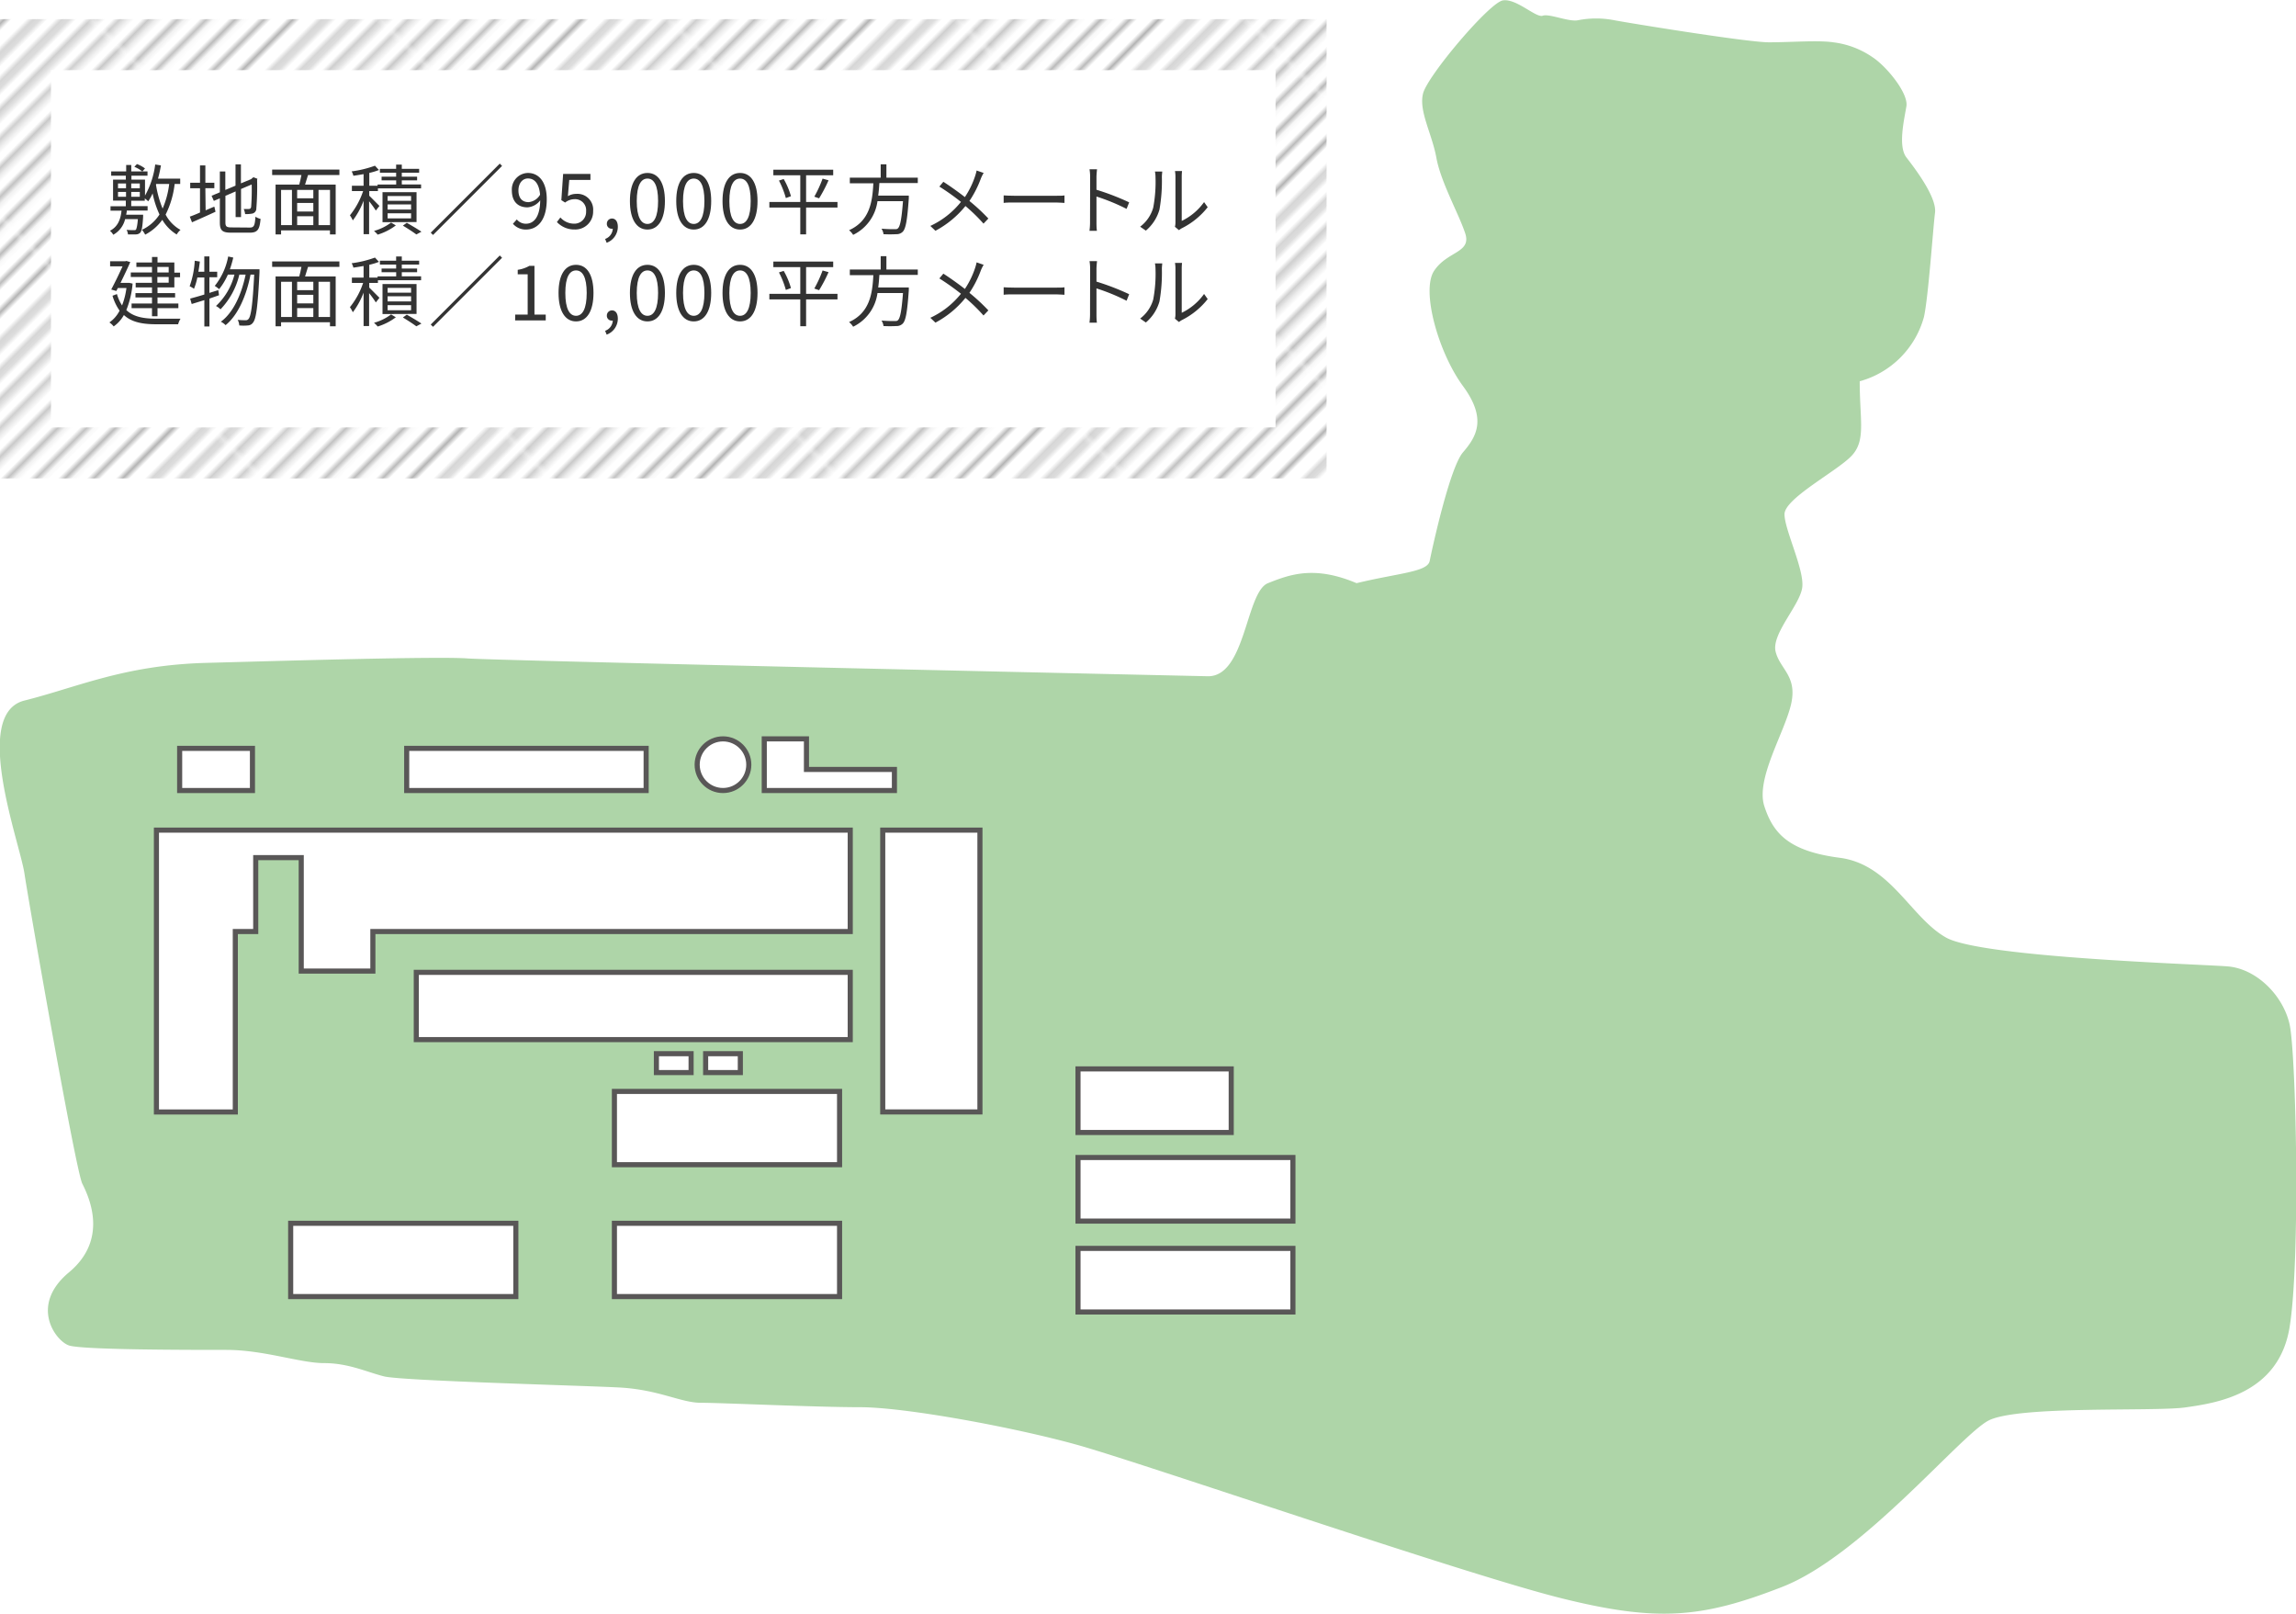 <svg id="レイヤー_1" data-name="レイヤー 1" xmlns="http://www.w3.org/2000/svg" xmlns:xlink="http://www.w3.org/1999/xlink" viewBox="0 0 450 316.22"><defs><style>.cls-1,.cls-2{fill:none;}.cls-2{stroke:#999;stroke-width:0.72px;}.cls-3{fill:url(#新規パターンスウォッチ_9);}.cls-4,.cls-7{fill:#fff;}.cls-5{fill:#333;}.cls-6{fill:#aed5a8;}.cls-7{stroke:#595757;stroke-miterlimit:10;}</style><pattern id="新規パターンスウォッチ_9" data-name="新規パターンスウォッチ 9" width="39.6" height="39.6" patternTransform="translate(-73.34 -257.89) rotate(-45)" patternUnits="userSpaceOnUse" viewBox="0 0 39.6 39.6"><rect class="cls-1" width="39.6" height="39.6"/><line class="cls-2" x1="39.46" y1="37.62" x2="79.34" y2="37.62"/><line class="cls-2" x1="39.46" y1="29.7" x2="79.34" y2="29.7"/><line class="cls-2" x1="39.46" y1="21.78" x2="79.34" y2="21.78"/><line class="cls-2" x1="39.46" y1="13.86" x2="79.34" y2="13.86"/><line class="cls-2" x1="39.46" y1="5.94" x2="79.34" y2="5.94"/><line class="cls-2" x1="39.46" y1="33.66" x2="79.34" y2="33.66"/><line class="cls-2" x1="39.46" y1="25.74" x2="79.34" y2="25.74"/><line class="cls-2" x1="39.46" y1="17.82" x2="79.34" y2="17.82"/><line class="cls-2" x1="39.46" y1="9.9" x2="79.34" y2="9.9"/><line class="cls-2" x1="39.46" y1="1.98" x2="79.34" y2="1.98"/><line class="cls-2" x1="-0.14" y1="37.62" x2="39.74" y2="37.62"/><line class="cls-2" x1="-0.14" y1="29.7" x2="39.74" y2="29.7"/><line class="cls-2" x1="-0.14" y1="21.78" x2="39.74" y2="21.78"/><line class="cls-2" x1="-0.14" y1="13.86" x2="39.74" y2="13.86"/><line class="cls-2" x1="-0.14" y1="5.94" x2="39.74" y2="5.94"/><line class="cls-2" x1="-0.14" y1="33.66" x2="39.74" y2="33.66"/><line class="cls-2" x1="-0.14" y1="25.74" x2="39.74" y2="25.74"/><line class="cls-2" x1="-0.14" y1="17.82" x2="39.74" y2="17.82"/><line class="cls-2" x1="-0.14" y1="9.9" x2="39.74" y2="9.9"/><line class="cls-2" x1="-0.14" y1="1.98" x2="39.74" y2="1.98"/><line class="cls-2" x1="-39.74" y1="37.62" x2="0.14" y2="37.62"/><line class="cls-2" x1="-39.74" y1="29.7" x2="0.14" y2="29.7"/><line class="cls-2" x1="-39.74" y1="21.78" x2="0.14" y2="21.78"/><line class="cls-2" x1="-39.74" y1="13.86" x2="0.14" y2="13.86"/><line class="cls-2" x1="-39.74" y1="5.94" x2="0.14" y2="5.94"/><line class="cls-2" x1="-39.74" y1="33.66" x2="0.14" y2="33.66"/><line class="cls-2" x1="-39.74" y1="25.74" x2="0.14" y2="25.74"/><line class="cls-2" x1="-39.74" y1="17.82" x2="0.14" y2="17.82"/><line class="cls-2" x1="-39.74" y1="9.9" x2="0.14" y2="9.9"/><line class="cls-2" x1="-39.74" y1="1.98" x2="0.14" y2="1.98"/></pattern></defs><rect class="cls-3" y="3.75" width="260" height="90"/><rect class="cls-4" x="10" y="13.75" width="240" height="70"/><path class="cls-5" d="M109.44,298.54a17.84,17.84,0,0,1-1.77,6,7.28,7.28,0,0,0,2.92,3,3.27,3.27,0,0,0-.75.9,8.28,8.28,0,0,1-2.82-2.88,9.58,9.58,0,0,1-3.36,2.91,4.47,4.47,0,0,0-.63-.95,8.23,8.23,0,0,0,3.44-3,18.53,18.53,0,0,1-1.35-4.13,9.47,9.47,0,0,1-.86,1.55,7.24,7.24,0,0,0-.67-.57v.45h-2.66v1.06h3.21v.86h-4.08c0,.28-.07.55-.12.82h3.32s0,.27,0,.42c-.12,2-.27,2.78-.57,3.11a1.2,1.2,0,0,1-.84.33c-.31,0-.93,0-1.56,0a2.18,2.18,0,0,0-.27-.89c.6.06,1.19.06,1.4.06s.34,0,.43-.1.29-.74.38-2.06H99.73a4.75,4.75,0,0,1-2.32,3.06,2.82,2.82,0,0,0-.65-.78c1.58-.81,2.09-2.28,2.27-3.94H96.87v-.86h3V301.8h-2.5v-4.11h2.5v-.77H97v-.84h2.94v-1.26h1v1.26h2.15a6.08,6.08,0,0,0-1.55-.9l.51-.54a5.9,5.9,0,0,1,1.58.86l-.51.58h1v.84h-3.15v.77h2.66v3.13a16.78,16.78,0,0,0,2-6.1l1.12.18a25.77,25.77,0,0,1-.57,2.59h4.35v1.05Zm-11.1.84h1.57v-.94H98.34Zm0,1.67h1.57v-.95H98.34Zm4.27-2.61h-1.68v.94h1.68Zm0,1.66h-1.68v.95h1.68Zm3.17-1.44a20.32,20.32,0,0,0,1.3,4.7,17.14,17.14,0,0,0,1.29-4.82h-2.55Z" transform="translate(-75.21 -262.49)"/><path class="cls-5" d="M115.51,303.7c.56-.24,1.13-.49,1.71-.72l.23,1c-1.59.74-3.29,1.49-4.61,2.07l-.43-1.11c.55-.19,1.27-.48,2-.81v-4.75h-1.92V298.3h1.92v-3.4h1.05v3.4h1.76v1.07h-1.76Zm8.64,3.38c.87,0,1-.41,1.13-2.13a3,3,0,0,0,1,.43c-.18,2-.52,2.7-2.1,2.7h-3.67c-1.7,0-2.21-.4-2.21-2v-4.72l-1.18.49-.44-1,1.62-.68v-4.08h1.07v3.62l2-.84v-4.17h1.06v3.72l2-.83.24-.21.21-.16.78.3-.06.21a53.33,53.33,0,0,1-.15,5.61,1,1,0,0,1-.79,1,6.7,6.7,0,0,1-1.41.1,3.57,3.57,0,0,0-.27-1c.36,0,.84,0,1,0s.38-.06.45-.39a43.94,43.94,0,0,0,.11-4.41l-2.09.88v5.51h-1.06V300l-2,.86v5.19c0,.79.19,1,1.17,1Z" transform="translate(-75.21 -262.49)"/><path class="cls-5" d="M135.58,296.79c-.18.63-.39,1.3-.58,1.87h6v9.77h-1.12v-.8H130.3v.8h-1.08v-9.77h4.64c.16-.57.31-1.26.43-1.87h-5.74v-1.07h13.18v1.07Zm-5.28,9.81h2.13v-6.9H130.3Zm6.32-6.9h-3.17v1.65h3.17Zm0,2.56h-3.17v1.68h3.17Zm-3.17,4.34h3.17v-1.74h-3.17Zm6.44-6.9h-2.25v6.9h2.25Z" transform="translate(-75.21 -262.49)"/><path class="cls-5" d="M148.87,303.75a17.93,17.93,0,0,0-1.32-1.82v6.45h-1.08v-6.55a15.29,15.29,0,0,1-2.11,3.85,6.34,6.34,0,0,0-.57-1,15.1,15.1,0,0,0,2.59-4.75h-2.2v-1.05h2.29v-2.27c-.69.12-1.39.24-2,.32a3.42,3.42,0,0,0-.34-.86,21.1,21.1,0,0,0,4.57-1.11l.78.84a11.77,11.77,0,0,1-1.89.57v2.51h1.62v-.24h3.65v-.81H150v-.72h2.85v-.78h-3.18v-.75h3.18v-.83h1.11v.83h3.4v.75h-3.4v.78h3v.72h-3v.81h3.78v.76h-8.46v.53h-1.7v.91c.47.45,1.7,1.71,2,2Zm3.92,2.91a11.49,11.49,0,0,1-3.56,1.81,5.49,5.49,0,0,0-.72-.73,9.88,9.88,0,0,0,3.35-1.64Zm-2.61-.63v-5.88h6.67V306Zm1-4.19h4.6v-.94h-4.6Zm0,1.71h4.6v-1h-4.6Zm0,1.73h4.6v-1h-4.6Zm3.76.87c1,.57,2.16,1.26,2.87,1.74l-1,.54c-.6-.45-1.68-1.16-2.64-1.73Z" transform="translate(-75.21 -262.49)"/><path class="cls-5" d="M173.61,295l-13.53,13.53-.45-.45,13.53-13.53Z" transform="translate(-75.21 -262.49)"/><path class="cls-5" d="M175.74,306.34l.76-.85a2.29,2.29,0,0,0,1.76.84c1.5,0,2.77-1.17,2.83-4.59a3.41,3.41,0,0,1-2.5,1.38c-1.86,0-3.06-1.13-3.06-3.32a3.22,3.22,0,0,1,3.15-3.42c2.11,0,3.69,1.71,3.69,5.15,0,4.29-1.94,5.94-4.07,5.94A3.32,3.32,0,0,1,175.74,306.34Zm3.07-4.24a2.9,2.9,0,0,0,2.25-1.46c-.18-2.07-1-3.18-2.38-3.18-1.05,0-1.86.93-1.86,2.34S177.48,302.1,178.81,302.1Z" transform="translate(-75.21 -262.49)"/><path class="cls-5" d="M184.36,306l.68-.9a3.61,3.61,0,0,0,2.7,1.22,2.3,2.3,0,0,0,2.34-2.43,2.16,2.16,0,0,0-2.28-2.37,3,3,0,0,0-1.83.66l-.74-.47.35-5.14h5.35v1.17h-4.15l-.27,3.19a3.17,3.17,0,0,1,1.63-.45,3.09,3.09,0,0,1,3.32,3.36,3.5,3.5,0,0,1-3.6,3.62A4.68,4.68,0,0,1,184.36,306Z" transform="translate(-75.21 -262.49)"/><path class="cls-5" d="M193.81,309.31a2.24,2.24,0,0,0,1.5-2,.44.44,0,0,1-.16,0,.94.94,0,0,1-1-1,1,1,0,0,1,1-1c.72,0,1.15.61,1.15,1.62a3.33,3.33,0,0,1-2.19,3.13Z" transform="translate(-75.21 -262.49)"/><path class="cls-5" d="M198.67,301.89c0-3.59,1.31-5.51,3.44-5.51s3.42,1.94,3.42,5.51-1.29,5.58-3.42,5.58S198.67,305.47,198.67,301.89Zm5.52,0c0-3.14-.84-4.41-2.08-4.41s-2.1,1.27-2.1,4.41.84,4.48,2.1,4.48S204.19,305,204.19,301.89Z" transform="translate(-75.21 -262.49)"/><path class="cls-5" d="M207.75,301.89c0-3.59,1.3-5.51,3.43-5.51s3.42,1.94,3.42,5.51-1.29,5.58-3.42,5.58S207.75,305.47,207.75,301.89Zm5.52,0c0-3.14-.84-4.41-2.09-4.41s-2.1,1.27-2.1,4.41.84,4.48,2.1,4.48S213.27,305,213.27,301.89Z" transform="translate(-75.21 -262.49)"/><path class="cls-5" d="M216.82,301.89c0-3.59,1.31-5.51,3.44-5.51s3.42,1.94,3.42,5.51-1.29,5.58-3.42,5.58S216.82,305.47,216.82,301.89Zm5.52,0c0-3.14-.84-4.41-2.08-4.41s-2.1,1.27-2.1,4.41.84,4.48,2.1,4.48S222.34,305,222.34,301.89Z" transform="translate(-75.21 -262.49)"/><path class="cls-5" d="M239.35,303.16H233.2v5.25h-1.14v-5.25H226v-1.09h6.06v-5.24h-5.28v-1.09h11.73v1.09H233.2v5.24h6.15Zm-10.54-5.59a14.39,14.39,0,0,1,1.42,3.37l-1,.36a17.52,17.52,0,0,0-1.35-3.43Zm6,3.46a23.32,23.32,0,0,0,1.62-3.54l1.17.33a28.82,28.82,0,0,1-1.85,3.53Z" transform="translate(-75.21 -262.49)"/><path class="cls-5" d="M247.56,298.36c-.05.81-.11,1.64-.23,2.46h6s0,.36,0,.54c-.3,4.28-.6,5.93-1.18,6.53a1.69,1.69,0,0,1-1.28.49,24.81,24.81,0,0,1-2.5,0,2.53,2.53,0,0,0-.39-1.08c1.06.1,2.13.1,2.5.1s.56,0,.71-.16c.45-.39.73-1.86,1-5.33h-5a8.59,8.59,0,0,1-4.77,6.6,3.79,3.79,0,0,0-.8-.91c4.14-1.86,4.58-5.75,4.76-9.2h-4.61V297.3h6.05v-2.61h1.12v2.61h6.15v1.06Z" transform="translate(-75.21 -262.49)"/><path class="cls-5" d="M267.46,297.45a20.29,20.29,0,0,1-2.25,4.42,37.6,37.6,0,0,1,3.71,3.44l-.95,1a34,34,0,0,0-3.54-3.45,19.12,19.12,0,0,1-5.88,4.85l-1-.95a16.58,16.58,0,0,0,6-4.71,46.93,46.93,0,0,0-4.23-3l.78-.94c1.29.82,3,2.05,4.22,3a17,17,0,0,0,2-4.1,9.5,9.5,0,0,0,.3-1.11l1.38.48A7.36,7.36,0,0,0,267.46,297.45Z" transform="translate(-75.21 -262.49)"/><path class="cls-5" d="M274,300.85h8.22c.75,0,1.29,0,1.62-.07v1.47c-.3,0-.93-.08-1.6-.08H274c-.82,0-1.62,0-2.08.08v-1.47C272.4,300.81,273.19,300.85,274,300.85Z" transform="translate(-75.21 -262.49)"/><path class="cls-5" d="M288.87,297.22a9.51,9.51,0,0,0-.12-1.56h1.47c-.05.47-.11,1.11-.11,1.56v2.45a49,49,0,0,1,6.41,2.47l-.51,1.28a39.41,39.41,0,0,0-5.9-2.42c0,2.25,0,4.52,0,4.95s0,1.28.09,1.77h-1.46a12.36,12.36,0,0,0,.11-1.77Z" transform="translate(-75.21 -262.49)"/><path class="cls-5" d="M301.23,303.19a27,27,0,0,0,.45-6,5.39,5.39,0,0,0-.11-1.09H303c0,.18-.07.63-.07,1.08a32.4,32.4,0,0,1-.47,6.37,8.38,8.38,0,0,1-2.67,4.13l-1.12-.77A7.1,7.1,0,0,0,301.23,303.19Zm4.36,2.93v-9a6.57,6.57,0,0,0-.09-1.11h1.38a10.71,10.71,0,0,0-.06,1.11v8.66a11.53,11.53,0,0,0,4.38-3.69l.71,1a14.91,14.91,0,0,1-5.12,4.15,3.84,3.84,0,0,0-.51.35l-.79-.66A3.58,3.58,0,0,0,305.59,306.12Z" transform="translate(-75.21 -262.49)"/><path class="cls-5" d="M101.2,318.06a17.91,17.91,0,0,1-1.23,5.19c1.46,1.38,3.5,1.69,6,1.69h4.62a4.08,4.08,0,0,0-.47,1.09h-4.18c-2.72,0-4.88-.36-6.45-1.81a6.63,6.63,0,0,1-2,2.23,3.69,3.69,0,0,0-.84-.78,6.25,6.25,0,0,0,2-2.31,9.69,9.69,0,0,1-1.39-2.92l.87-.33a8.26,8.26,0,0,0,1,2.23,14.22,14.22,0,0,0,.86-3.42H98.31l-.3.59-1-.29c.75-1.41,1.62-3.22,2.22-4.54H96.79v-1h3l.18-.06.77.22c-.48,1.14-1.22,2.66-1.91,4.08h1.55l.21,0Zm3.77-1.29h-4.13v-.89H105V314.8h-3.06v-.88H105v-1.08h1.08v1.08h3.3v2h1.12v.89h-1.12v2h-3.3v1.11h3.45v.85h-3.45v1.19h4.09v.91h-4.09v1.59H105v-1.59H101v-.91H105v-1.19h-3.24v-.85H105v-1.11H101.8v-.9H105Zm1.08-.89h2.22V314.8h-2.22Zm2.22.89h-2.22v1.11h2.22Z" transform="translate(-75.21 -262.49)"/><path class="cls-5" d="M116.26,321v5.46h-1V321.3l-2.48.76-.3-1.06c.77-.21,1.73-.47,2.78-.8v-3.34h-1.37a12,12,0,0,1-.66,2.22,4.75,4.75,0,0,0-.85-.5,17.49,17.49,0,0,0,1-5l1,.16c-.08.68-.18,1.37-.29,2h1.16v-3h1v3h1.53v1.08h-1.53v3.06l1.74-.54.15,1Zm9.81-5.75s0,.44,0,.57c-.33,6.8-.66,9.12-1.26,9.87a1.29,1.29,0,0,1-1,.57,8.77,8.77,0,0,1-1.71,0,2.39,2.39,0,0,0-.31-1.09c.67.06,1.27.07,1.57.07a.66.66,0,0,0,.56-.25c.48-.53.81-2.75,1.11-8.69h-.72c-.75,3.93-2.4,7.92-4.89,9.9a3.26,3.26,0,0,0-.93-.67c2.46-1.77,4.08-5.46,4.86-9.23h-1.23a14.69,14.69,0,0,1-3.69,6.8,3.59,3.59,0,0,0-.89-.65,12.66,12.66,0,0,0,3.62-6.15h-1.29a12.51,12.51,0,0,1-1.71,2.85,7.11,7.11,0,0,0-.86-.64,12.92,12.92,0,0,0,2.63-5.76l1,.21a22.58,22.58,0,0,1-.66,2.29Z" transform="translate(-75.21 -262.49)"/><path class="cls-5" d="M135.58,314.79c-.18.63-.39,1.3-.58,1.87h6v9.77h-1.12v-.8H130.3v.8h-1.08v-9.77h4.64c.16-.57.31-1.26.43-1.87h-5.74v-1.07h13.18v1.07Zm-5.28,9.81h2.13v-6.9H130.3Zm6.32-6.9h-3.17v1.65h3.17Zm0,2.56h-3.17v1.68h3.17Zm-3.17,4.34h3.17v-1.74h-3.17Zm6.44-6.9h-2.25v6.9h2.25Z" transform="translate(-75.21 -262.49)"/><path class="cls-5" d="M148.87,321.75a17.93,17.93,0,0,0-1.32-1.82v6.45h-1.08v-6.55a15.29,15.29,0,0,1-2.11,3.85,6.34,6.34,0,0,0-.57-1,15.1,15.1,0,0,0,2.59-4.75h-2.2v-1.05h2.29v-2.27c-.69.12-1.39.24-2,.32a3.42,3.42,0,0,0-.34-.86,21.1,21.1,0,0,0,4.57-1.11l.78.84a11.77,11.77,0,0,1-1.89.57v2.51h1.62v-.24h3.65v-.81H150v-.72h2.85v-.78h-3.18v-.75h3.18v-.83h1.11v.83h3.4v.75h-3.4v.78h3v.72h-3v.81h3.78v.76h-8.46v.53h-1.7v.91c.47.45,1.7,1.71,2,2Zm3.92,2.91a11.49,11.49,0,0,1-3.56,1.81,5.49,5.49,0,0,0-.72-.73,9.88,9.88,0,0,0,3.35-1.64Zm-2.61-.63v-5.88h6.67V324Zm1-4.19h4.6v-.94h-4.6Zm0,1.71h4.6v-1h-4.6Zm0,1.73h4.6v-1h-4.6Zm3.76.87c1,.57,2.16,1.26,2.87,1.74l-1,.54c-.6-.45-1.68-1.16-2.64-1.73Z" transform="translate(-75.21 -262.49)"/><path class="cls-5" d="M173.61,313l-13.53,13.53-.45-.45,13.53-13.53Z" transform="translate(-75.21 -262.49)"/><path class="cls-5" d="M176.19,324.13h2.44v-7.89h-1.95v-.88a6.4,6.4,0,0,0,2.28-.78h1v9.55h2.21v1.14h-6Z" transform="translate(-75.21 -262.49)"/><path class="cls-5" d="M184.68,319.89c0-3.59,1.3-5.51,3.43-5.51s3.42,1.94,3.42,5.51-1.29,5.58-3.42,5.58S184.68,323.47,184.68,319.89Zm5.52,0c0-3.14-.84-4.41-2.09-4.41s-2.1,1.27-2.1,4.41.84,4.48,2.1,4.48S190.2,323,190.2,319.89Z" transform="translate(-75.21 -262.49)"/><path class="cls-5" d="M193.81,327.31a2.24,2.24,0,0,0,1.5-2,.44.44,0,0,1-.16,0,.94.94,0,0,1-1-1,1,1,0,0,1,1-1c.72,0,1.15.61,1.15,1.62a3.33,3.33,0,0,1-2.19,3.13Z" transform="translate(-75.21 -262.49)"/><path class="cls-5" d="M198.67,319.89c0-3.59,1.31-5.51,3.44-5.51s3.42,1.94,3.42,5.51-1.29,5.58-3.42,5.58S198.67,323.47,198.67,319.89Zm5.52,0c0-3.14-.84-4.41-2.08-4.41s-2.1,1.27-2.1,4.41.84,4.48,2.1,4.48S204.19,323,204.19,319.89Z" transform="translate(-75.21 -262.49)"/><path class="cls-5" d="M207.75,319.89c0-3.59,1.3-5.51,3.43-5.51s3.42,1.94,3.42,5.51-1.29,5.58-3.42,5.58S207.75,323.47,207.75,319.89Zm5.52,0c0-3.14-.84-4.41-2.09-4.41s-2.1,1.27-2.1,4.41.84,4.48,2.1,4.48S213.27,323,213.27,319.89Z" transform="translate(-75.21 -262.49)"/><path class="cls-5" d="M216.82,319.89c0-3.59,1.31-5.51,3.44-5.51s3.42,1.94,3.42,5.51-1.29,5.58-3.42,5.58S216.82,323.47,216.82,319.89Zm5.52,0c0-3.14-.84-4.41-2.08-4.41s-2.1,1.27-2.1,4.41.84,4.48,2.1,4.48S222.34,323,222.34,319.89Z" transform="translate(-75.21 -262.49)"/><path class="cls-5" d="M239.35,321.16H233.2v5.25h-1.14v-5.25H226v-1.09h6.06v-5.24h-5.28v-1.09h11.73v1.09H233.2v5.24h6.15Zm-10.54-5.59a14.39,14.39,0,0,1,1.42,3.37l-1,.36a17.52,17.52,0,0,0-1.35-3.43Zm6,3.46a23.32,23.32,0,0,0,1.62-3.54l1.17.33a28.82,28.82,0,0,1-1.85,3.53Z" transform="translate(-75.21 -262.49)"/><path class="cls-5" d="M247.56,316.36c-.05.81-.11,1.64-.23,2.46h6s0,.36,0,.54c-.3,4.28-.6,5.93-1.18,6.53a1.69,1.69,0,0,1-1.28.49,24.81,24.81,0,0,1-2.5,0,2.53,2.53,0,0,0-.39-1.08c1.06.1,2.13.1,2.5.1s.56,0,.71-.16c.45-.39.73-1.86,1-5.33h-5a8.59,8.59,0,0,1-4.77,6.6,3.79,3.79,0,0,0-.8-.91c4.14-1.86,4.58-5.75,4.76-9.2h-4.61V315.3h6.05v-2.61h1.12v2.61h6.15v1.06Z" transform="translate(-75.21 -262.49)"/><path class="cls-5" d="M267.46,315.45a20.29,20.29,0,0,1-2.25,4.42,37.6,37.6,0,0,1,3.71,3.44l-.95,1a34,34,0,0,0-3.54-3.45,19.12,19.12,0,0,1-5.88,4.85l-1-.95a16.58,16.58,0,0,0,6-4.71,46.93,46.93,0,0,0-4.23-3l.78-.94c1.29.82,3,2.05,4.22,3a17,17,0,0,0,2-4.1,9.5,9.5,0,0,0,.3-1.11l1.38.48A7.36,7.36,0,0,0,267.46,315.45Z" transform="translate(-75.21 -262.49)"/><path class="cls-5" d="M274,318.85h8.22c.75,0,1.29,0,1.62-.07v1.47c-.3,0-.93-.08-1.6-.08H274c-.82,0-1.62,0-2.08.08v-1.47C272.4,318.81,273.19,318.85,274,318.85Z" transform="translate(-75.21 -262.49)"/><path class="cls-5" d="M288.87,315.22a9.51,9.51,0,0,0-.12-1.56h1.47c-.05.47-.11,1.11-.11,1.56v2.45a49,49,0,0,1,6.41,2.47l-.51,1.28a39.41,39.41,0,0,0-5.9-2.42c0,2.25,0,4.52,0,4.95s0,1.28.09,1.77h-1.46a12.36,12.36,0,0,0,.11-1.77Z" transform="translate(-75.21 -262.49)"/><path class="cls-5" d="M301.23,321.19a27,27,0,0,0,.45-6,5.39,5.39,0,0,0-.11-1.09H303c0,.18-.07.63-.07,1.08a32.4,32.4,0,0,1-.47,6.37,8.38,8.38,0,0,1-2.67,4.13l-1.12-.77A7.1,7.1,0,0,0,301.23,321.19Zm4.36,2.93v-9a6.57,6.57,0,0,0-.09-1.11h1.38a10.71,10.71,0,0,0-.06,1.11v8.66a11.53,11.53,0,0,0,4.38-3.69l.71,1a14.91,14.91,0,0,1-5.12,4.15,3.84,3.84,0,0,0-.51.35l-.79-.66A3.58,3.58,0,0,0,305.59,324.12Z" transform="translate(-75.21 -262.49)"/><path class="cls-6" d="M312,395c7.38,0,7.38-16.51,11.72-18.24s9.12-3.48,17.37,0c8.25-2,13.9-2.18,14.33-4.35s3.91-18.24,6.52-21.28,4.78-6.51,0-13-8.25-18.67-5.65-22.58,7.39-3.47,6.08-7.38-4.77-10-5.64-14.77-3.48-9.12-2.61-12.59,13-17.81,15.64-18.24,6.51,3.47,7.81,3,5.21,1.3,7,.87a18.42,18.42,0,0,1,6.95,0c2.17.43,26.06,4.34,30.4,4.34s9.56-.44,12.6,0a17.22,17.22,0,0,1,7.81,3c2.61,1.74,6.95,6.95,6.52,9.55s-1.68,7.82,0,10,6,7.82,5.61,10.86-1.3,16.5-2.17,20.41a18,18,0,0,1-12.59,12.6c0,7.81,1.3,11.72-1.74,14.76s-13,8.25-13,11.29,3.91,10.86,3.48,14.33-6.08,9.12-5.22,12.6,4.35,4.78,3,10.42-6.94,14.55-5.21,19.87,4.78,8.8,14.77,10.1,13.9,11.72,20.84,15.63,49.51,5.21,55.16,5.65,10.86,5.64,12.16,11.29,2.17,46.47,0,59.5-14.33,14.76-20.41,15.63-33-.43-38.65,2.61-24.76,26.49-40.39,32.57-24.32,6.95-43.43,2.17-82.08-26.49-94.68-30-33.87-7.39-42.56-7.39-27.36-.87-31.27-.87-8.25-2.6-16.07-3-42.56-1.3-46-2.17-7-2.6-11.73-2.6S127,527,119.56,527s-28.22,0-30.83-.87-7.82-7.82,0-14.33,3.91-14.77,2.61-17.37S80.91,439.72,80,433.64s-10.42-31.27,0-33.88,19.55-6.95,35.62-7.38,45.6-1.3,51.24-.87S312,395,312,395Z" transform="translate(-75.21 -262.49)"/><rect class="cls-7" x="35.21" y="146.64" width="14.27" height="8.26"/><rect class="cls-7" x="79.71" y="146.64" width="46.93" height="8.26"/><rect class="cls-7" x="120.42" y="213.86" width="44.13" height="14.36"/><rect class="cls-7" x="120.42" y="239.7" width="44.13" height="14.36"/><rect class="cls-7" x="211.28" y="244.62" width="42.12" height="12.46"/><rect class="cls-7" x="211.28" y="226.81" width="42.12" height="12.46"/><rect class="cls-7" x="211.28" y="209.45" width="30.03" height="12.46"/><rect class="cls-7" x="56.97" y="239.7" width="44.13" height="14.36"/><rect class="cls-7" x="81.59" y="190.53" width="85.05" height="13.18"/><rect class="cls-7" x="173.01" y="162.66" width="19.05" height="55.22"/><polygon class="cls-7" points="73.08 162.66 63.86 162.66 59.04 162.66 50.12 162.66 48.4 162.66 46.12 162.66 34.65 162.66 30.66 162.66 30.66 217.89 46.12 217.89 46.12 182.53 50.12 182.53 50.12 168.05 59.04 168.05 59.04 190.28 73.08 190.28 73.08 182.53 166.64 182.53 166.64 162.66 73.08 162.66"/><polygon class="cls-7" points="158.06 150.77 158.06 144.78 149.79 144.78 149.79 154.9 155.12 154.9 158.06 154.9 175.3 154.9 175.3 150.77 158.06 150.77"/><rect class="cls-7" x="128.65" y="206.47" width="6.8" height="3.7"/><rect class="cls-7" x="138.3" y="206.47" width="6.8" height="3.7"/><circle class="cls-7" cx="141.7" cy="149.84" r="5.06"/></svg>